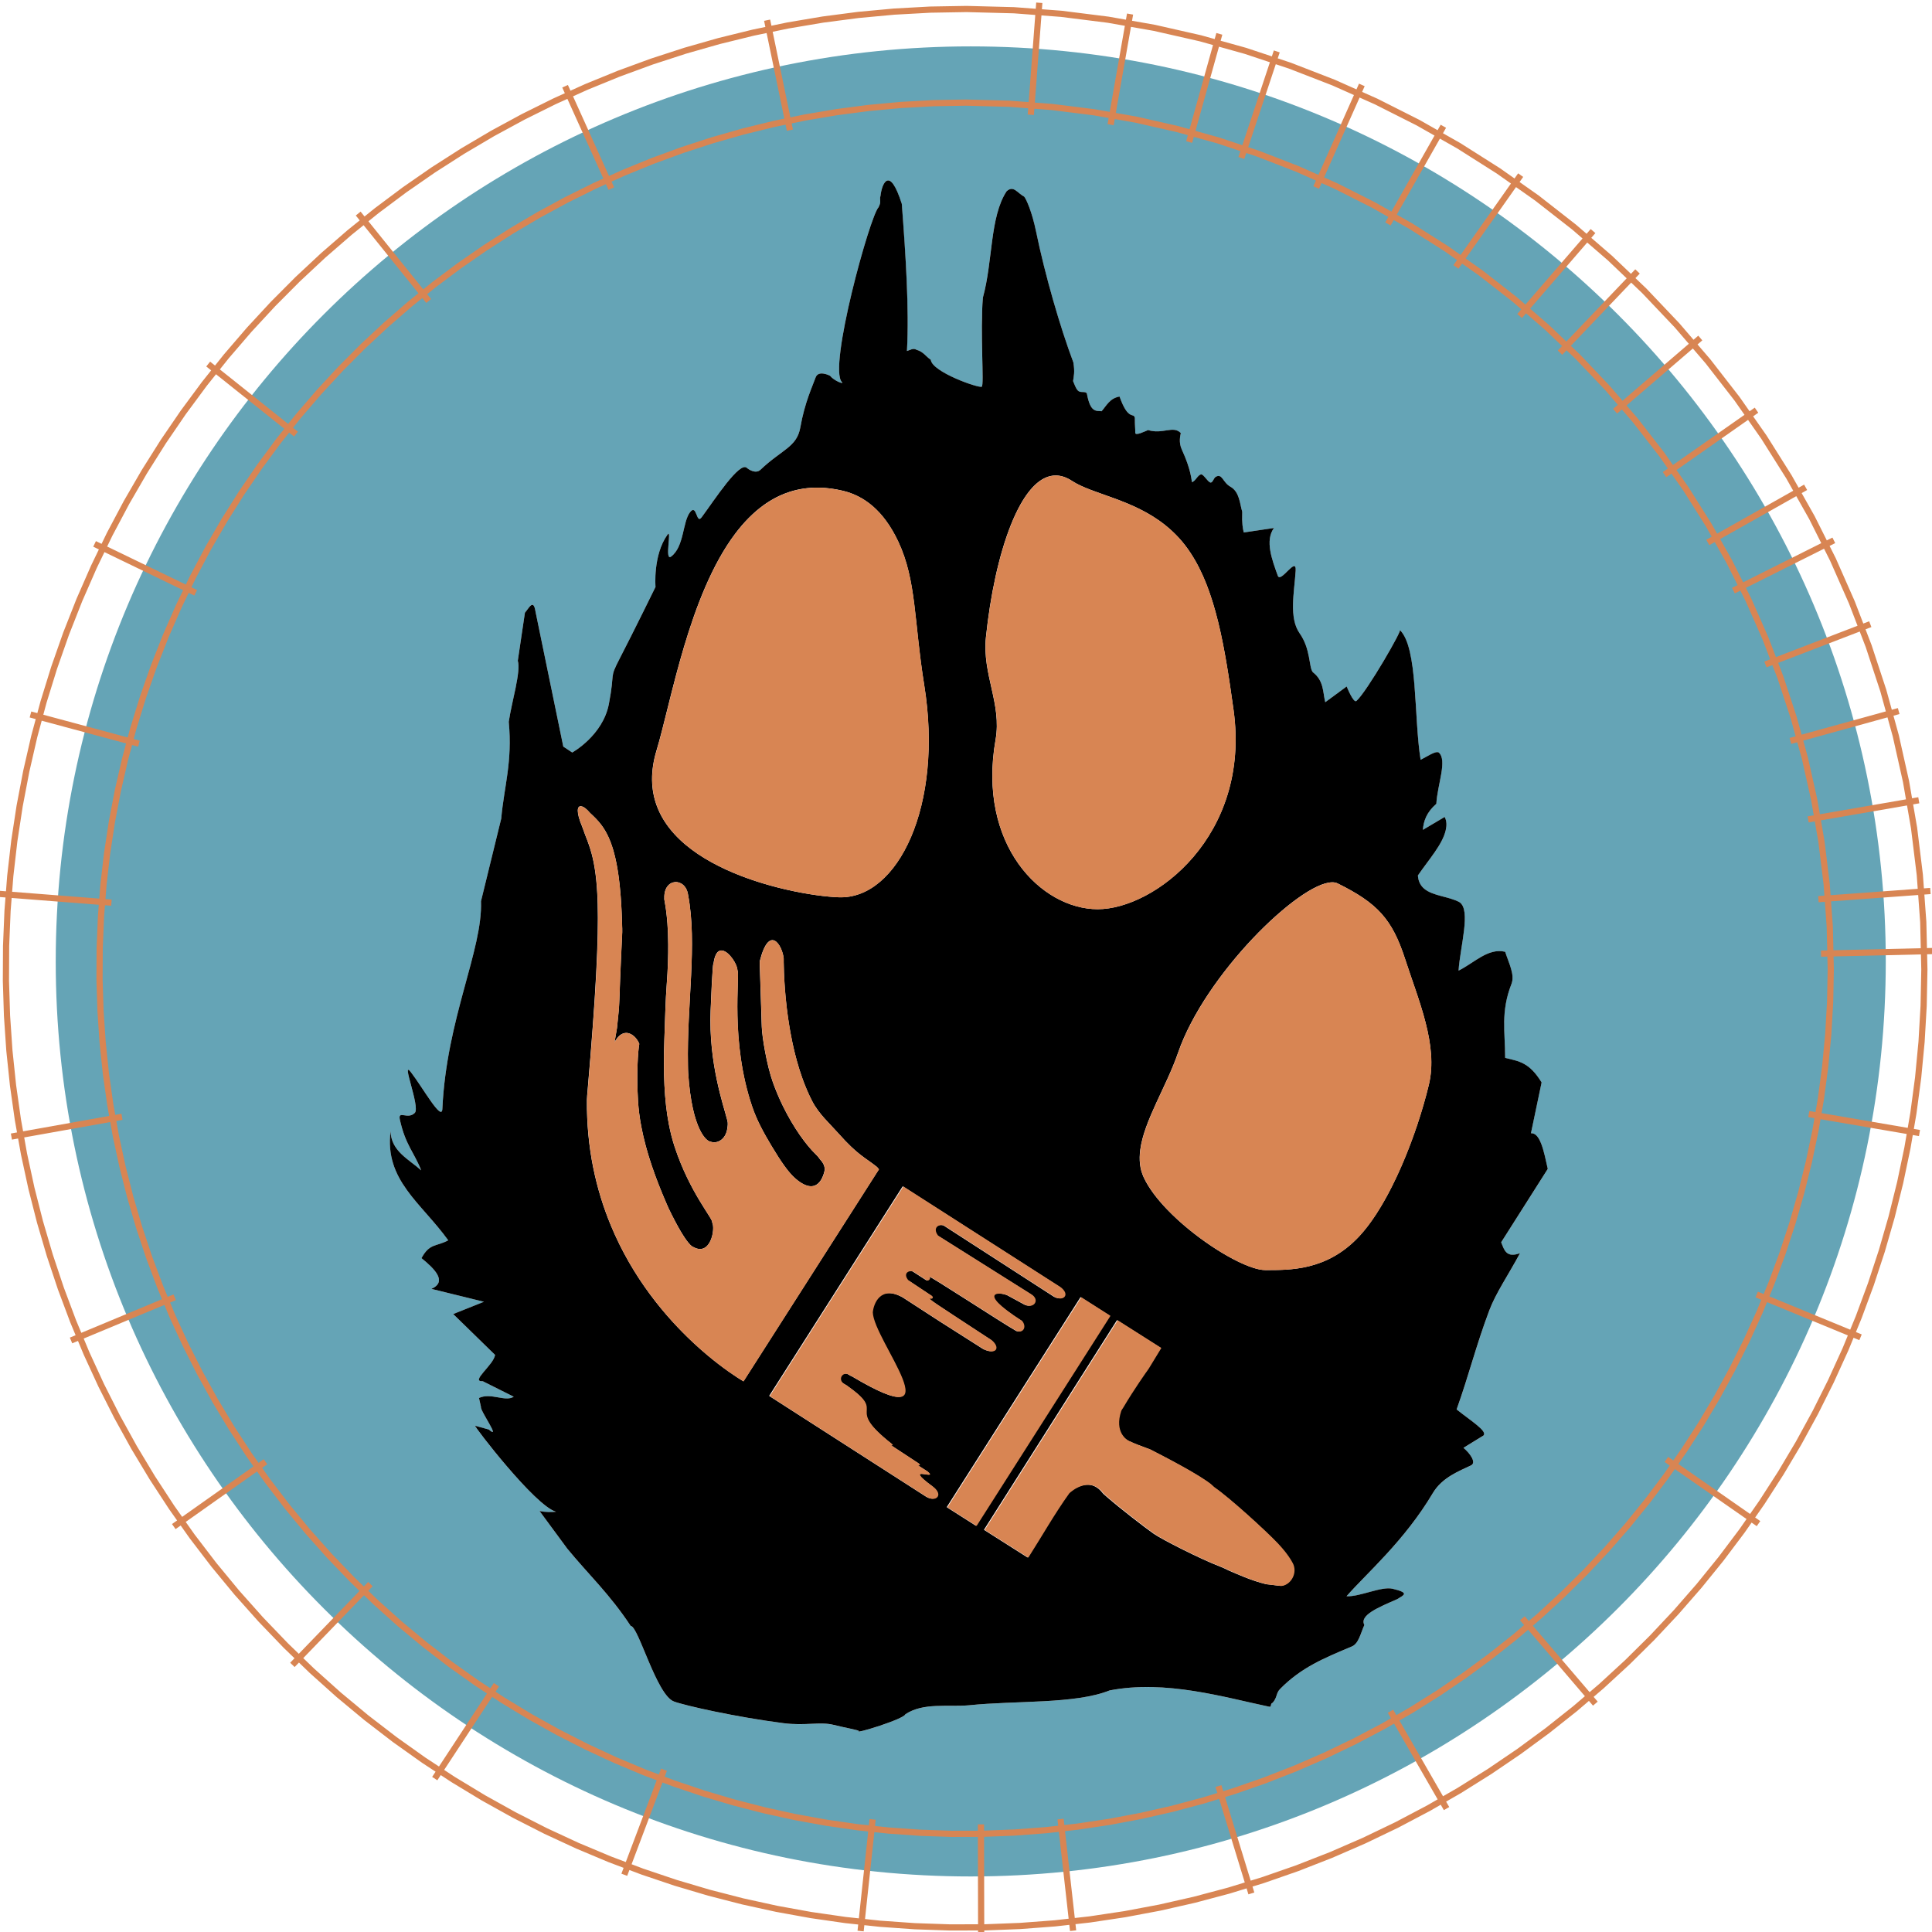 <?xml version="1.0" encoding="UTF-8" standalone="no"?>
<!-- Created with Inkscape (http://www.inkscape.org/) -->

<svg
   width="82.672mm"
   height="82.674mm"
   viewBox="0 0 82.672 82.674"
   version="1.1"
   id="svg1"
   xml:space="preserve"
   inkscape:version="1.3.2 (091e20e, 2023-11-25, custom)"
   sodipodi:docname="logo1.svg"
   xmlns:inkscape="http://www.inkscape.org/namespaces/inkscape"
   xmlns:sodipodi="http://sodipodi.sourceforge.net/DTD/sodipodi-0.dtd"
   xmlns="http://www.w3.org/2000/svg"
   xmlns:svg="http://www.w3.org/2000/svg"
   xmlns:inkstitch="http://inkstitch.org/namespace"><sodipodi:namedview
     id="namedview1"
     pagecolor="#ffffff"
     bordercolor="#000000"
     borderopacity="0.25"
     inkscape:showpageshadow="2"
     inkscape:pageopacity="0.0"
     inkscape:pagecheckerboard="0"
     inkscape:deskcolor="#d1d1d1"
     inkscape:document-units="mm"
     inkscape:zoom="1.5233586"
     inkscape:cx="268.15748"
     inkscape:cy="281.28636"
     inkscape:window-width="1920"
     inkscape:window-height="1111"
     inkscape:window-x="-9"
     inkscape:window-y="-9"
     inkscape:window-maximized="1"
     inkscape:current-layer="layer3"
     showgrid="true"><inkscape:grid
       id="grid6"
       units="mm"
       originx="-60.952"
       originy="-48.161"
       spacingx="1"
       spacingy="1"
       empcolor="#0099e5"
       empopacity="0.302"
       color="#0099e5"
       opacity="0.149"
       empspacing="5"
       dotted="false"
       gridanglex="30"
       gridanglez="30"
       visible="true" /></sodipodi:namedview><defs
     id="defs1"><inkscape:path-effect
       effect="interpolate"
       id="path-effect45"
       is_visible="true"
       lpeversion="1"
       trajectory="M 0,0 V 0"
       equidistant_spacing="true"
       steps="5" /><inkscape:path-effect
       effect="interpolate"
       id="path-effect44"
       is_visible="true"
       lpeversion="1"
       trajectory="M 0,0 V 0"
       equidistant_spacing="true"
       steps="5" /></defs><g
     inkscape:label="Layer 1"
     inkscape:groupmode="layer"
     id="layer1"
     style="display:inline"
     transform="translate(-60.952,-48.161)"><path
       d="m 102.492,50.146 c -21.625,-1.2e-4 -39.155,17.53 -39.155,39.155 -1.2e-4,21.625 17.53,39.155 39.155,39.155 21.624,-1.7e-4 39.154,-17.53 39.154,-39.155 1.2e-4,-21.624 -17.53,-39.155 -39.154,-39.155 z m -3.591,5.749 c 0.153,-0.065 0.367,0.143 0.637,0.991 0.166,2.197 0.319,4.501 0.22,6.296 0.136,-0.04 0.271,-0.142 0.407,-0.053 0.302,0.084 0.402,0.29 0.613,0.428 0.012,0.131 0.147,0.274 0.346,0.413 0.199,0.139 0.461,0.275 0.725,0.391 0.527,0.233 1.061,0.389 1.111,0.346 0.109,-0.04 -0.073,-2.338 0.048,-3.808 0.108,-0.392 0.181,-0.804 0.24,-1.218 0.059,-0.414 0.105,-0.83 0.16,-1.231 0.055,-0.402 0.119,-0.789 0.213,-1.145 0.095,-0.356 0.221,-0.68 0.4,-0.956 0.074,-0.069 0.14,-0.099 0.202,-0.102 0.185,-0.011 0.331,0.214 0.554,0.332 0.044,0.051 0.128,0.216 0.222,0.47 0.094,0.255 0.199,0.599 0.283,1.01 0.194,0.942 0.452,1.971 0.733,2.952 0.281,0.981 0.584,1.914 0.866,2.663 0.068,0.425 0.016,0.578 -0.013,0.796 0.065,0.157 0.139,0.369 0.24,0.433 0.059,0.037 0.125,0.035 0.187,0.036 0.062,0.001 0.12,0.006 0.163,0.055 0.151,0.853 0.411,0.737 0.631,0.766 0.215,-0.244 0.349,-0.552 0.768,-0.629 0.379,1.063 0.598,0.665 0.656,0.913 -0.002,0.377 0.021,0.444 0.016,0.636 -7.5e-4,0.038 0.025,0.053 0.067,0.053 0.125,4.97e-4 0.389,-0.132 0.481,-0.167 0.158,0.049 0.304,0.06 0.439,0.055 0.405,-0.016 0.713,-0.181 0.963,0.072 -0.02,0.115 -0.102,0.39 0.046,0.714 0.067,0.148 0.159,0.354 0.241,0.594 0.083,0.24 0.157,0.512 0.189,0.792 0.155,-0.034 0.246,-0.314 0.398,-0.329 0.047,-0.005 0.114,0.07 0.184,0.151 0.07,0.081 0.142,0.169 0.197,0.191 0.104,0.041 0.143,-0.18 0.237,-0.239 0.072,-0.041 0.126,-0.046 0.172,-0.029 0.138,0.051 0.205,0.309 0.458,0.45 0.397,0.223 0.405,0.746 0.507,1.073 -0.018,0.534 0.025,0.702 0.065,0.886 l 1.293,-0.192 c -0.393,0.535 -0.087,1.352 0.163,2.042 0.123,0.341 0.807,-0.868 0.765,-0.212 -0.03,0.461 -0.103,0.965 -0.112,1.436 -0.008,0.471 0.048,0.908 0.279,1.237 0.121,0.171 0.205,0.348 0.267,0.519 0.186,0.513 0.167,0.982 0.299,1.149 0.477,0.368 0.425,0.843 0.533,1.285 l 0.917,-0.674 c 0,0 0.289,0.732 0.417,0.62 0.111,-0.098 0.294,-0.342 0.501,-0.652 0.415,-0.62 0.934,-1.502 1.196,-2.002 0.131,-0.25 0.199,-0.405 0.157,-0.384 0.098,0.095 0.181,0.223 0.251,0.38 0.352,0.783 0.395,2.262 0.486,3.634 0.036,0.549 0.08,1.08 0.154,1.544 0.282,-0.139 0.64,-0.392 0.776,-0.313 0.095,0.083 0.139,0.21 0.15,0.367 0.024,0.313 -0.081,0.745 -0.164,1.182 -0.042,0.219 -0.077,0.439 -0.089,0.646 -0.427,0.371 -0.546,0.743 -0.576,1.114 l 0.933,-0.552 c 0.094,0.182 0.09,0.372 0.044,0.572 -0.141,0.609 -0.712,1.237 -1.19,1.932 0.017,0.258 0.115,0.434 0.263,0.561 0.376,0.325 1.069,0.333 1.519,0.584 0.125,0.084 0.189,0.243 0.214,0.451 0.025,0.208 0.011,0.466 -0.021,0.745 -0.064,0.559 -0.199,1.207 -0.235,1.731 0.329,-0.16 0.645,-0.407 0.97,-0.591 0.325,-0.184 0.659,-0.305 1.024,-0.215 0.166,0.509 0.423,0.988 0.27,1.376 -0.117,0.298 -0.192,0.575 -0.24,0.84 -0.142,0.796 -0.03,1.487 -0.03,2.323 0.609,0.151 1.03,0.191 1.56,1.051 l -0.456,2.174 c 0.1,-0.006 0.185,0.039 0.258,0.122 0.073,0.083 0.136,0.204 0.19,0.35 4.6e-4,0.001 5.8e-4,0.003 0.001,0.004 0.109,0.291 0.189,0.676 0.272,1.051 l -1.994,3.14 c 0.064,0.16 0.117,0.332 0.229,0.436 6.3e-4,5.8e-4 0.001,9.7e-4 0.002,0.002 0.056,0.051 0.125,0.086 0.218,0.095 0.093,0.008 0.21,-0.01 0.358,-0.066 -0.521,0.968 -1.035,1.703 -1.317,2.454 -0.284,0.757 -0.501,1.445 -0.713,2.13 -0.212,0.684 -0.418,1.364 -0.683,2.102 0.59,0.476 1.355,0.942 1.143,1.121 l -0.85,0.522 c 0.13,0.108 0.274,0.266 0.354,0.411 0.04,0.073 0.064,0.143 0.061,0.202 -0.002,0.059 -0.03,0.109 -0.094,0.14 -0.238,0.115 -0.544,0.24 -0.842,0.422 -0.149,0.091 -0.296,0.196 -0.431,0.321 -0.135,0.125 -0.258,0.27 -0.36,0.441 -1.218,2.048 -2.823,3.422 -3.692,4.413 0.143,0.007 0.307,-0.016 0.482,-0.054 0.348,-0.075 0.735,-0.207 1.061,-0.261 0.163,-0.027 0.311,-0.034 0.431,-0.005 0.184,0.044 0.308,0.083 0.383,0.119 0.076,0.036 0.104,0.069 0.101,0.102 -0.007,0.067 -0.144,0.134 -0.295,0.225 -0.392,0.172 -0.798,0.342 -1.078,0.522 -0.14,0.09 -0.249,0.182 -0.308,0.279 -0.059,0.096 -0.07,0.197 -0.013,0.302 -0.165,0.361 -0.243,0.796 -0.537,0.919 -1.175,0.493 -2.169,0.9 -3.066,1.815 -0.093,0.095 -0.121,0.182 -0.152,0.275 -0.03,0.093 -0.064,0.194 -0.167,0.317 -0.13,0.043 -0.022,0.197 -0.155,0.17 -1.909,-0.399 -4.43,-1.161 -6.825,-0.696 -1.477,0.592 -4.014,0.426 -6.024,0.636 -0.461,0.04 -0.945,0.008 -1.411,0.03 -0.466,0.022 -0.915,0.098 -1.304,0.352 -0.039,0.155 -1.249,0.562 -1.771,0.697 -0.174,0.045 -0.271,0.06 -0.223,0.025 0.045,-0.033 -0.586,-0.142 -1.091,-0.268 -0.568,-0.142 -1.201,0.05 -2.132,-0.07 -1.013,-0.131 -2.063,-0.317 -2.921,-0.494 -0.858,-0.177 -1.523,-0.344 -1.767,-0.434 -0.093,-0.035 -0.187,-0.111 -0.28,-0.219 -0.093,-0.107 -0.186,-0.245 -0.278,-0.404 -0.183,-0.316 -0.36,-0.712 -0.525,-1.099 -0.328,-0.774 -0.604,-1.512 -0.766,-1.51 -0.905,-1.373 -1.81,-2.206 -2.715,-3.309 l -1.188,-1.612 c 0.256,0.059 0.525,0.047 0.707,0.033 -0.227,-0.064 -0.56,-0.325 -0.931,-0.681 -0.371,-0.355 -0.78,-0.805 -1.159,-1.248 -0.758,-0.885 -1.397,-1.741 -1.376,-1.752 l 0.59,0.162 c 0.554,0.479 -0.383,-0.816 -0.335,-0.968 l -0.085,-0.382 c 0.129,-0.06 0.264,-0.078 0.399,-0.076 0.27,0.004 0.542,0.091 0.775,0.096 0.116,0.003 0.223,-0.015 0.314,-0.073 l -1.323,-0.662 c -0.565,0.031 0.476,-0.7 0.522,-1.129 l -1.79,-1.747 1.315,-0.525 -2.248,-0.552 c 0.698,-0.309 0.133,-0.864 -0.424,-1.315 0.352,-0.648 0.625,-0.483 1.145,-0.763 -0.29,-0.403 -0.606,-0.765 -0.913,-1.115 -0.306,-0.349 -0.603,-0.686 -0.856,-1.037 -0.505,-0.703 -0.831,-1.468 -0.699,-2.519 0.005,0.214 0.056,0.395 0.138,0.555 0.082,0.16 0.194,0.297 0.322,0.423 0.257,0.252 0.579,0.457 0.85,0.699 -0.156,-0.392 -0.323,-0.663 -0.482,-0.969 -0.159,-0.307 -0.309,-0.65 -0.429,-1.189 -0.025,-0.112 -0.017,-0.167 0.015,-0.192 0.095,-0.074 0.396,0.125 0.623,-0.112 0.238,-0.249 -0.613,-2.316 -0.169,-1.741 0.514,0.666 1.322,2.126 1.347,1.577 0.044,-0.965 0.174,-1.873 0.344,-2.725 0.169,-0.852 0.378,-1.648 0.579,-2.387 0.401,-1.48 0.771,-2.737 0.731,-3.778 l 0.866,-3.536 c 0.06,-0.683 0.182,-1.288 0.268,-1.938 0.043,-0.325 0.077,-0.661 0.09,-1.024 0.013,-0.362 0.005,-0.751 -0.036,-1.181 0.097,-0.653 0.344,-1.533 0.403,-2.13 0.02,-0.199 0.018,-0.366 -0.017,-0.483 l 0.305,-2.056 c 0.165,-0.181 0.367,-0.634 0.454,-0.04 l 1.188,5.77 0.382,0.254 c 0,0 1.31,-0.722 1.569,-2.079 0.137,-0.718 0.135,-0.977 0.159,-1.171 0.023,-0.194 0.072,-0.323 0.308,-0.78 0.587,-1.133 1.528,-3.055 1.528,-3.055 0,0 -0.116,-1.364 0.516,-2.241 0.196,-0.272 -0.147,1.164 0.152,0.941 0.422,-0.316 0.485,-0.993 0.627,-1.487 0.047,-0.165 0.103,-0.309 0.184,-0.413 0.295,-0.376 0.259,0.538 0.493,0.222 0.502,-0.68 1.372,-2.012 1.789,-2.14 0.06,-0.018 0.11,-0.012 0.149,0.024 0.06,0.056 0.375,0.275 0.581,0.08 0.461,-0.438 0.85,-0.679 1.143,-0.917 0.146,-0.119 0.269,-0.237 0.364,-0.379 0.095,-0.142 0.163,-0.307 0.201,-0.521 0.188,-1.069 0.518,-1.75 0.652,-2.13 0.03,-0.085 0.083,-0.132 0.147,-0.155 0.19,-0.069 0.47,0.08 0.47,0.08 0.138,0.171 0.419,0.301 0.503,0.307 0.028,0.002 0.034,-0.009 0.006,-0.037 -0.299,-0.296 6.57e-4,-2.073 0.421,-3.823 0.21,-0.875 0.451,-1.744 0.662,-2.417 0.211,-0.673 0.393,-1.151 0.487,-1.244 0.067,-0.13 0.073,-0.204 0.069,-0.27 -0.003,-0.066 -0.016,-0.123 0.013,-0.22 0.026,-0.241 0.118,-0.578 0.271,-0.642 z"
       style="fill:#65a4b6;stroke-width:1.691"
       id="path25"
       inkscape:label="niebieski"
       inkstitch:fill_method="circular_fill"
       inkstitch:ties="3"
       inkstitch:enable_random_stitch_length="True"
       inkstitch:random_stitch_length_jitter_percent="20"
       inkstitch:fill_underlay_row_spacing_mm="4" /><path
       d="m 98.901,55.895 c -0.153,0.065 -0.245,0.401 -0.271,0.642 -0.057,0.193 0.051,0.229 -0.082,0.489 -0.373,0.375 -2.167,6.893 -1.57,7.484 0.113,0.112 -0.324,-0.042 -0.509,-0.27 0,0 -0.497,-0.264 -0.617,0.075 -0.134,0.379 -0.464,1.06 -0.652,2.13 -0.15,0.854 -0.785,0.941 -1.707,1.817 -0.206,0.196 -0.521,-0.023 -0.581,-0.08 -0.31,-0.29 -1.364,1.338 -1.938,2.116 -0.234,0.317 -0.198,-0.598 -0.493,-0.222 -0.325,0.415 -0.248,1.479 -0.811,1.9 -0.299,0.224 0.044,-1.213 -0.152,-0.941 -0.632,0.877 -0.516,2.241 -0.516,2.241 0,0 -0.941,1.922 -1.528,3.055 -0.473,0.914 -0.192,0.516 -0.467,1.951 -0.259,1.357 -1.569,2.079 -1.569,2.079 L 85.056,80.108 83.868,74.338 c -0.088,-0.593 -0.289,-0.141 -0.454,0.04 l -0.305,2.056 c 0.14,0.468 -0.258,1.742 -0.387,2.613 0.165,1.721 -0.202,2.778 -0.322,4.143 l -0.866,3.536 c 0.08,2.081 -1.478,5.029 -1.653,8.89 -0.025,0.55 -0.833,-0.911 -1.347,-1.577 -0.444,-0.575 0.408,1.492 0.169,1.741 -0.302,0.316 -0.738,-0.144 -0.638,0.303 0.24,1.077 0.6,1.373 0.911,2.158 -0.542,-0.484 -1.288,-0.822 -1.311,-1.677 -0.264,2.103 1.306,3.058 2.468,4.671 -0.521,0.28 -0.794,0.116 -1.145,0.763 0.557,0.452 1.123,1.006 0.424,1.315 l 2.248,0.552 -1.315,0.525 1.79,1.747 c -0.047,0.428 -1.088,1.16 -0.522,1.129 l 1.323,0.662 c -0.366,0.233 -0.972,-0.186 -1.488,0.053 l 0.085,0.382 c -0.048,0.153 0.888,1.447 0.335,0.968 L 81.28,109.169 c -0.043,0.022 2.557,3.423 3.465,3.681 -0.182,0.014 -0.452,0.026 -0.707,-0.033 l 1.188,1.612 c 0.905,1.103 1.81,1.936 2.715,3.309 0.323,-0.005 1.103,2.954 1.848,3.231 0.487,0.181 2.662,0.667 4.688,0.928 0.931,0.12 1.563,-0.071 2.132,0.07 0.505,0.126 1.136,0.235 1.091,0.268 -0.193,0.14 1.942,-0.514 1.994,-0.721 0.778,-0.508 1.794,-0.303 2.715,-0.382 2.011,-0.21 4.548,-0.044 6.024,-0.636 2.396,-0.465 4.917,0.297 6.825,0.696 0.133,0.028 0.025,-0.127 0.155,-0.17 0.208,-0.246 0.132,-0.402 0.319,-0.592 0.897,-0.915 1.891,-1.323 3.066,-1.815 0.295,-0.124 0.372,-0.558 0.537,-0.919 -0.225,-0.421 0.616,-0.759 1.4,-1.103 0.302,-0.183 0.548,-0.269 -0.189,-0.447 -0.482,-0.116 -1.404,0.349 -1.975,0.32 0.87,-0.992 2.474,-2.365 3.692,-4.413 0.406,-0.684 1.158,-0.955 1.633,-1.185 0.256,-0.124 -0.062,-0.536 -0.321,-0.753 l 0.85,-0.522 c 0.212,-0.179 -0.553,-0.645 -1.143,-1.121 0.528,-1.476 0.827,-2.719 1.396,-4.232 0.282,-0.751 0.796,-1.486 1.317,-2.454 -0.592,0.221 -0.679,-0.146 -0.806,-0.467 l 1.994,-3.14 C 127.016,97.429 126.863,96.629 126.463,96.653 l 0.456,-2.174 c -0.53,-0.86 -0.951,-0.9 -1.56,-1.051 0,-1.115 -0.198,-1.971 0.27,-3.163 0.152,-0.388 -0.104,-0.867 -0.27,-1.376 -0.729,-0.179 -1.336,0.485 -1.994,0.806 0.072,-1.049 0.541,-2.592 0.042,-2.927 -0.45,-0.251 -1.143,-0.26 -1.519,-0.584 -0.147,-0.127 -0.246,-0.303 -0.263,-0.561 0.477,-0.695 1.049,-1.322 1.19,-1.932 0.046,-0.2 0.05,-0.39 -0.044,-0.572 l -0.933,0.552 c 0.03,-0.371 0.149,-0.742 0.576,-1.114 0.046,-0.83 0.482,-1.863 0.103,-2.196 -0.136,-0.08 -0.494,0.173 -0.776,0.313 -0.297,-1.853 -0.107,-4.802 -0.891,-5.558 0.166,-0.083 -1.409,2.647 -1.855,3.039 -0.127,0.112 -0.417,-0.62 -0.417,-0.62 l -0.917,0.674 c -0.108,-0.442 -0.056,-0.917 -0.533,-1.285 -0.176,-0.223 -0.083,-0.982 -0.566,-1.668 -0.462,-0.657 -0.227,-1.751 -0.167,-2.672 0.042,-0.655 -0.642,0.553 -0.765,0.212 -0.25,-0.69 -0.556,-1.507 -0.163,-2.042 l -1.293,0.192 c -0.04,-0.184 -0.083,-0.353 -0.065,-0.886 -0.103,-0.328 -0.11,-0.851 -0.507,-1.073 -0.337,-0.189 -0.344,-0.584 -0.63,-0.421 -0.094,0.06 -0.133,0.281 -0.237,0.239 -0.111,-0.044 -0.288,-0.352 -0.381,-0.343 -0.152,0.014 -0.243,0.295 -0.398,0.329 -0.065,-0.559 -0.296,-1.091 -0.43,-1.386 -0.148,-0.323 -0.066,-0.598 -0.046,-0.714 -0.333,-0.338 -0.769,0.068 -1.402,-0.127 -0.122,0.048 -0.551,0.266 -0.548,0.114 0.005,-0.192 -0.018,-0.259 -0.016,-0.636 -0.058,-0.248 -0.278,0.15 -0.656,-0.913 -0.419,0.076 -0.554,0.385 -0.768,0.629 -0.221,-0.029 -0.48,0.087 -0.631,-0.766 -0.086,-0.099 -0.232,-0.018 -0.349,-0.091 -0.101,-0.063 -0.175,-0.275 -0.24,-0.433 0.029,-0.218 0.081,-0.371 0.013,-0.796 -0.564,-1.499 -1.212,-3.731 -1.599,-5.615 -0.169,-0.821 -0.417,-1.379 -0.505,-1.48 -0.297,-0.157 -0.459,-0.505 -0.756,-0.229 -0.719,1.104 -0.58,2.98 -1.013,4.55 -0.12,1.47 0.061,3.767 -0.048,3.808 -0.099,0.085 -2.135,-0.626 -2.181,-1.15 -0.211,-0.138 -0.312,-0.344 -0.613,-0.428 -0.136,-0.089 -0.271,0.014 -0.407,0.053 0.099,-1.795 -0.053,-4.099 -0.22,-6.296 -0.27,-0.848 -0.484,-1.056 -0.637,-0.991 z m 7.241,12.612 c 0.218,0.004 0.444,0.077 0.678,0.23 0.886,0.581 2.587,0.774 3.99,1.893 0.2,0.16 0.395,0.339 0.58,0.54 0.184,0.2 0.352,0.417 0.505,0.651 1.077,1.632 1.469,4.04 1.84,6.717 0.75,5.408 -3.399,8.528 -5.812,8.528 -2.413,0 -5.163,-2.75 -4.37,-7.255 0.068,-0.384 0.065,-0.75 0.026,-1.109 -0.039,-0.359 -0.114,-0.709 -0.193,-1.062 -0.158,-0.705 -0.328,-1.417 -0.246,-2.211 0.183,-1.774 0.552,-3.512 1.066,-4.802 0.129,-0.323 0.266,-0.617 0.412,-0.877 0.438,-0.781 0.952,-1.253 1.523,-1.243 z m -10.143,0.52 c 0.324,0.006 0.664,0.05 1.021,0.135 0.879,0.21 1.73,0.817 2.367,2.17 0.784,1.665 0.671,3.414 1.112,6.145 0.831,5.153 -1.124,9.164 -3.649,9.079 -0.252,-0.009 -0.585,-0.038 -0.973,-0.092 -0.388,-0.054 -0.83,-0.134 -1.3,-0.242 -1.644,-0.38 -3.623,-1.114 -4.771,-2.375 -0.164,-0.18 -0.311,-0.371 -0.438,-0.573 -0.127,-0.202 -0.233,-0.416 -0.315,-0.641 -0.248,-0.675 -0.281,-1.456 -0.009,-2.356 0.623,-2.061 1.382,-6.649 3.373,-9.286 0.181,-0.24 0.372,-0.463 0.575,-0.667 0.202,-0.204 0.415,-0.389 0.64,-0.55 0.675,-0.485 1.457,-0.764 2.367,-0.747 z M 85.816,82.662 c 0.101,0.009 0.243,0.114 0.382,0.284 0.163,0.15 0.325,0.304 0.477,0.504 0.457,0.602 0.829,1.632 0.896,4.295 0.002,0.099 0.011,0.199 0.006,0.302 -0.179,3.676 -0.073,2.665 -0.225,4.103 l -0.104,0.607 c 0.048,-0.089 0.098,-0.16 0.149,-0.217 0.255,-0.283 0.54,-0.193 0.732,0.009 0.077,0.081 0.139,0.179 0.178,0.279 -0.029,0.157 -0.06,0.477 -0.075,0.903 -0.015,0.426 -0.014,0.959 0.021,1.544 0.022,0.362 0.07,0.729 0.141,1.097 0.21,1.105 0.615,2.226 1.084,3.304 0.027,0.063 0.053,0.127 0.083,0.189 0.795,1.648 1.052,1.652 1.052,1.652 0.744,0.426 0.961,-0.784 0.813,-1.046 0.03,-0.069 -0.211,-0.387 -0.54,-0.935 -0.164,-0.274 -0.351,-0.606 -0.537,-0.993 -0.186,-0.387 -0.371,-0.829 -0.533,-1.323 -0.099,-0.303 -0.18,-0.622 -0.245,-0.96 -0.194,-1.014 -0.241,-2.193 -0.192,-3.593 0.033,-0.936 0.05,-1.697 0.102,-2.379 0.051,-0.672 0.067,-1.237 0.064,-1.707 -0.009,-1.41 -0.196,-1.962 -0.166,-1.974 -0.039,-0.898 0.909,-0.921 1.016,-0.153 0.1,0.53 0.147,1.087 0.161,1.664 0.014,0.577 -0.004,1.176 -0.033,1.79 -0.029,0.614 -0.069,1.243 -0.099,1.883 -0.029,0.64 -0.048,1.29 -0.035,1.946 0.002,0.114 0.002,0.227 0.01,0.341 0.083,1.253 0.289,1.986 0.489,2.405 5.9e-5,1.24e-4 -6e-5,3.92e-4 0,5.16e-4 0.1,0.209 0.199,0.341 0.281,0.42 0.082,0.079 0.146,0.105 0.177,0.105 0.131,0.056 0.295,0.041 0.436,-0.051 0.07,-0.046 0.135,-0.111 0.186,-0.197 0.051,-0.086 0.09,-0.193 0.107,-0.321 0.013,-0.095 0.032,-0.205 0.003,-0.322 -0.083,-0.331 -0.286,-0.946 -0.456,-1.76 -0.085,-0.407 -0.162,-0.863 -0.212,-1.358 -0.05,-0.495 -0.074,-1.03 -0.051,-1.592 0.037,-0.937 0.065,-1.443 0.085,-1.714 0.027,-0.379 0.039,-0.298 0.039,-0.298 0.02,-0.154 0.051,-0.271 0.09,-0.358 0.039,-0.087 0.085,-0.143 0.136,-0.174 0.051,-0.031 0.107,-0.038 0.165,-0.026 0.29,0.06 0.625,0.587 0.632,0.833 0.121,0.222 -0.331,3.031 0.637,5.86 0.1,0.291 0.222,0.569 0.362,0.844 0.14,0.275 0.297,0.548 0.465,0.829 0.202,0.337 0.383,0.62 0.55,0.851 0.167,0.231 0.32,0.409 0.468,0.536 0.134,0.116 0.254,0.197 0.362,0.249 0.108,0.053 0.203,0.077 0.287,0.08 0.084,0.003 0.157,-0.014 0.22,-0.047 0.316,-0.16 0.389,-0.675 0.389,-0.675 -0.017,-0.188 -0.088,-0.294 -0.171,-0.387 -0.074,-0.082 -0.097,-0.145 -0.219,-0.259 -0.408,-0.392 -0.954,-1.14 -1.413,-2.082 -0.153,-0.314 -0.296,-0.65 -0.421,-1.001 -0.132,-0.37 -0.247,-0.856 -0.331,-1.303 -0.084,-0.447 -0.136,-0.855 -0.143,-1.069 l -0.09,-2.79 c 0.102,-0.406 0.213,-0.653 0.323,-0.787 0.055,-0.067 0.111,-0.105 0.164,-0.121 0.054,-0.016 0.106,-0.008 0.156,0.016 0.099,0.049 0.188,0.166 0.255,0.307 0.067,0.141 0.113,0.306 0.129,0.449 0,0 -0.003,0.228 0.012,0.609 0.015,0.381 0.048,0.913 0.121,1.523 0.109,0.915 0.308,2.002 0.669,3.007 0.12,0.335 0.258,0.661 0.417,0.968 0.287,0.554 0.739,0.948 1.121,1.378 0.84,0.945 1.125,1.019 1.655,1.442 l 0.082,0.097 -5.796,9.073 c 0,0 -0.423,-0.239 -1.057,-0.726 -0.317,-0.243 -0.686,-0.548 -1.082,-0.917 -1.187,-1.105 -2.608,-2.777 -3.545,-5.047 -0.156,-0.378 -0.299,-0.773 -0.425,-1.185 -0.126,-0.412 -0.235,-0.84 -0.325,-1.286 -0.089,-0.445 -0.158,-0.908 -0.203,-1.387 -0.046,-0.479 -0.068,-0.975 -0.063,-1.489 0.001,-0.131 0.017,-0.262 0.028,-0.395 0.359,-4.144 0.475,-6.487 0.433,-7.998 -0.014,-0.504 -0.045,-0.915 -0.091,-1.27 -0.087,-0.664 -0.201,-1.073 -0.442,-1.675 -0.052,-0.13 -0.086,-0.253 -0.131,-0.359 -0.269,-0.642 -0.216,-0.89 -0.048,-0.874 z m 32.13,3.253 c 0.094,-0.002 0.176,0.014 0.244,0.048 1.708,0.846 2.332,1.527 2.888,3.239 0.144,0.444 0.305,0.896 0.458,1.351 0.154,0.455 0.301,0.913 0.417,1.368 0.233,0.911 0.343,1.81 0.14,2.654 -0.127,0.528 -0.293,1.107 -0.491,1.702 -0.595,1.784 -1.483,3.706 -2.492,4.789 -1.381,1.481 -2.985,1.442 -4.017,1.442 -0.141,0 -0.315,-0.034 -0.514,-0.097 -0.992,-0.315 -2.589,-1.356 -3.686,-2.498 -0.219,-0.228 -0.418,-0.461 -0.589,-0.692 -0.17,-0.232 -0.312,-0.462 -0.415,-0.687 -0.083,-0.181 -0.133,-0.37 -0.156,-0.566 -0.022,-0.196 -0.016,-0.399 0.011,-0.607 0.166,-1.252 1.123,-2.713 1.614,-4.143 0.289,-0.839 0.757,-1.714 1.319,-2.553 0.281,-0.42 0.585,-0.831 0.902,-1.225 0.317,-0.394 0.647,-0.771 0.978,-1.121 0.332,-0.351 0.666,-0.675 0.991,-0.965 0.325,-0.29 0.641,-0.545 0.937,-0.757 0.593,-0.424 1.108,-0.674 1.459,-0.681 z m -18.367,13.01 6.72,4.304 c 0.218,0.163 0.25,0.32 0.18,0.41 -0.035,0.045 -0.095,0.074 -0.171,0.078 -0.075,0.004 -0.165,-0.016 -0.259,-0.068 L 101.334,100.604 c -0.108,-0.048 -0.241,-0.031 -0.315,0.042 -0.037,0.037 -0.059,0.087 -0.055,0.151 0.004,0.064 0.033,0.14 0.099,0.229 l 3.997,2.516 c 0.18,0.113 0.21,0.265 0.148,0.369 -0.031,0.052 -0.085,0.092 -0.155,0.11 -0.07,0.018 -0.155,0.013 -0.25,-0.026 l -0.679,-0.369 c -0.074,-0.05 -0.21,-0.094 -0.338,-0.111 -1.9e-4,-3e-5 -3.4e-4,2e-5 -5.2e-4,0 -0.064,-0.008 -0.127,-0.01 -0.179,-0.002 -0.052,0.008 -0.095,0.025 -0.118,0.054 -0.023,0.029 -0.028,0.072 -0.005,0.128 0.069,0.17 0.386,0.473 1.18,0.984 0.148,0.189 0.1,0.389 -0.049,0.44 -0.05,0.017 -0.111,0.017 -0.179,-0.005 -0.644,-0.366 -3.798,-2.436 -3.743,-2.331 0.084,0.055 -0.035,0.212 -0.121,0.151 l -0.571,-0.369 c -0.102,-0.037 -0.214,-0.017 -0.271,0.048 -0.029,0.033 -0.044,0.076 -0.037,0.129 0.007,0.053 0.035,0.117 0.093,0.188 l 1.02,0.677 c 0.018,0.015 0.029,0.032 0.032,0.049 3e-5,1.2e-4 -2e-5,3.9e-4 0,5.1e-4 0.003,0.017 -0.002,0.033 -0.011,0.045 -0.009,0.013 -0.024,0.021 -0.042,0.023 -0.018,0.002 -0.041,-0.004 -0.065,-0.02 -0.003,0.076 0.033,0.087 2.627,1.787 0.1,0.079 0.164,0.16 0.194,0.232 0.06,0.144 -0.011,0.255 -0.184,0.256 -0.087,4.9e-4 -0.198,-0.026 -0.332,-0.09 l -1.87,-1.189 -1.574,-1.021 c -0.995,-0.558 -1.277,0.279 -1.309,0.627 0.019,0.824 1.728,3.074 1.345,3.541 -0.035,0.043 -0.087,0.07 -0.159,0.081 -0.289,0.043 -0.9,-0.19 -2.015,-0.85 -0.209,-0.124 0.067,0.058 -0.179,-0.098 -0.066,-0.041 -0.13,-0.051 -0.184,-0.039 -0.055,0.012 -0.101,0.045 -0.131,0.089 -0.03,0.044 -0.044,0.1 -0.035,0.157 0.009,0.057 0.042,0.114 0.104,0.162 0.297,0.183 0.045,0.016 0.235,0.152 0.621,0.443 0.742,0.665 0.761,0.856 0.006,0.064 7.86e-4,0.124 -0.001,0.188 -0.007,0.256 0.039,0.57 1.084,1.394 0.071,0.064 0.015,0.071 -0.044,0.051 l 1.182,0.776 c 0.049,0.032 0.063,0.06 0.055,0.077 -0.009,0.017 -0.041,0.022 -0.085,0.007 l 0.419,0.267 c 0.065,0.054 0.096,0.089 0.102,0.111 0.007,0.022 -0.01,0.03 -0.041,0.032 -0.092,0.003 -0.307,-0.059 -0.37,-0.027 -0.021,0.011 -0.025,0.032 -0.002,0.07 0.047,0.075 0.202,0.216 0.548,0.471 0.461,0.359 0.103,0.674 -0.289,0.426 l -6.707,-4.307 z m 7.611,4.741 1.25,0.796 -5.728,8.988 -1.249,-0.796 z m 1.558,0.986 1.868,1.185 -0.54,0.885 c -0.099,0.139 -0.616,0.864 -1.092,1.67 -0.029,0.048 -0.068,0.092 -0.085,0.145 -0.147,0.445 -0.093,0.758 0.022,0.967 0.058,0.105 0.132,0.184 0.204,0.24 0.072,0.056 0.142,0.09 0.194,0.105 0,0 0.023,0.033 0.72,0.289 0.036,0.013 0.075,0.022 0.112,0.041 0.755,0.387 2.046,1.06 2.588,1.483 0.071,0.056 0.121,0.117 0.172,0.152 0.303,0.207 0.845,0.664 1.377,1.139 0.532,0.475 1.053,0.968 1.316,1.245 0.131,0.139 0.238,0.265 0.326,0.377 0.261,0.335 0.342,0.538 0.342,0.538 0.08,0.216 0.04,0.436 -0.066,0.606 -0.053,0.085 -0.122,0.157 -0.201,0.21 -0.079,0.053 -0.167,0.086 -0.258,0.092 0,0 -0.02,0.002 -0.523,-0.061 -0.034,-0.004 -0.07,-0.005 -0.107,-0.013 -0.3,-0.071 -0.615,-0.182 -0.896,-0.292 -0.281,-0.111 -0.528,-0.221 -0.694,-0.292 -0.054,-0.024 -0.186,-0.097 -0.38,-0.172 -0.413,-0.158 -1.032,-0.446 -1.592,-0.726 -0.559,-0.279 -1.058,-0.549 -1.231,-0.67 -0.403,-0.283 -1.428,-1.074 -2.008,-1.578 -0.035,-0.03 -0.066,-0.062 -0.1,-0.088 -0.038,-0.029 -0.068,-0.061 -0.095,-0.096 -0.291,-0.368 -0.631,-0.383 -0.909,-0.296 -0.139,0.043 -0.263,0.112 -0.356,0.176 -0.093,0.063 -0.157,0.121 -0.177,0.142 -0.311,0.432 -0.604,0.891 -0.892,1.357 -0.288,0.465 -0.571,0.938 -0.864,1.396 l -1.867,-1.185 z"
       style="display:inline;opacity:1;stroke-width:0.587"
       id="path24"
       inkscape:label="czar"
       inkstitch:fill_method="circular_fill"
       inkstitch:enable_random_stitch_length="True"
       inkstitch:random_stitch_length_jitter_percent="20"
       inkstitch:fill_underlay_row_spacing_mm="4" /></g><g
     inkscape:groupmode="layer"
     id="layer2"
     inkscape:label="brush"
     style="display:inline;stroke-width:1;stroke-dasharray:none"
     transform="matrix(1.107,-0.184,0.184,1.107,-98.956,-48.403)" /><g
     inkscape:groupmode="layer"
     id="layer3"
     inkscape:label="cień"
     transform="rotate(-8.387,-285.174,544.439)"><g
       id="g25"
       inkscape:label="pomara"><path
         d="m 95.999,69.027 c -4.855,-0.092 -6.049,8.252 -6.955,11.25 -1.45,4.8 5.792,6.211 7.806,6.279 2.525,0.085 4.48,-3.926 3.649,-9.079 -0.44,-2.731 -0.327,-4.48 -1.112,-6.145 -0.637,-1.353 -1.489,-1.961 -2.367,-2.17 -0.357,-0.085 -0.697,-0.129 -1.021,-0.135 z"
         style="display:inline;fill:#d88553;stroke-width:0.345"
         id="path23"
         transform="rotate(8.387,73.71,152.894)"
         inkstitch:max_stitch_length_mm="2.0"
         inkstitch:row_spacing_mm="0.3"
         inkstitch:pull_compensation_mm="0,2"
         inkstitch:enable_random_stitch_length="True"
         inkstitch:random_stitch_length_jitter_percent="20"
         inkstitch:fill_underlay_row_spacing_mm="4" /><path
         d="m 106.142,68.507 c -1.525,-0.027 -2.636,3.373 -3.002,6.922 -0.164,1.588 0.684,2.847 0.413,4.382 -0.794,4.504 1.956,7.255 4.37,7.255 2.413,-1.7e-5 6.562,-3.12 5.812,-8.528 -0.424,-3.059 -0.876,-5.767 -2.346,-7.368 -1.48,-1.612 -3.557,-1.769 -4.57,-2.433 -0.234,-0.153 -0.46,-0.227 -0.678,-0.23 z"
         style="display:inline;fill:#d88553;stroke-width:0.345"
         id="path22"
         transform="rotate(8.387,73.71,152.894)"
         inkstitch:max_stitch_length_mm="2.0"
         inkstitch:row_spacing_mm="0.3"
         inkstitch:pull_compensation_mm="0,2"
         inkstitch:enable_random_stitch_length="True"
         inkstitch:random_stitch_length_jitter_percent="20"
         inkstitch:fill_underlay_row_spacing_mm="4" /><path
         d="m 117.946,85.915 c -1.404,0.028 -5.432,3.945 -6.586,7.302 -0.656,1.907 -2.138,3.869 -1.47,5.316 0.829,1.799 4.074,3.975 5.203,3.975 1.032,0 2.636,0.039 4.017,-1.442 1.346,-1.443 2.476,-4.379 2.983,-6.491 0.405,-1.688 -0.44,-3.599 -1.015,-5.373 -0.555,-1.713 -1.179,-2.393 -2.888,-3.239 -0.069,-0.034 -0.151,-0.049 -0.244,-0.048 z"
         style="display:inline;fill:#d88553;stroke-width:0.345"
         id="path21"
         transform="rotate(8.387,73.71,152.894)"
         inkstitch:max_stitch_length_mm="2.0"
         inkstitch:row_spacing_mm="0.3"
         inkstitch:pull_compensation_mm="0,2"
         inkstitch:enable_random_stitch_length="True"
         inkstitch:random_stitch_length_jitter_percent="20"
         inkstitch:fill_underlay_row_spacing_mm="4" /><path
         d="m 112.43,112.605 -6.351,7.063 0.981,0.883 6.352,-7.063 z"
         style="display:inline;opacity:1;fill:#d88553;stroke-width:0.346;stroke-dasharray:none"
         id="path20"
         transform="matrix(1.122,-0.021,0.021,1.122,-14.473,-14.899)"
         inkstitch:max_stitch_length_mm="2.0"
         inkstitch:row_spacing_mm="0.3"
         inkstitch:pull_compensation_mm="0,2"
         inkstitch:enable_random_stitch_length="True"
         inkstitch:random_stitch_length_jitter_percent="20"
         inkstitch:fill_underlay_row_spacing_mm="4" /><path
         d="m 106.433,107.323 -6.34,7.05 5.265,4.768 c 0.309,0.276 0.669,0.05 0.317,-0.332 -1.066,-1.098 0.279,-0.154 -0.113,-0.612 l -0.329,-0.296 c 0.073,0.039 0.116,0.002 0.039,-0.069 l -0.926,-0.855 c 0.05,0.026 0.1,0.029 0.047,-0.038 -1.595,-1.754 0.02,-1.133 -1.263,-2.414 -0.148,-0.147 0.05,0.036 -0.184,-0.168 -0.193,-0.206 0.064,-0.471 0.27,-0.287 0.194,0.172 -0.022,-0.028 0.143,0.112 3.534,2.976 0.985,-1.258 1.136,-2.316 0.079,-0.301 0.449,-0.996 1.243,-0.359 l 1.234,1.128 1.47,1.319 c 0.432,0.303 0.648,0.035 0.342,-0.302 -2.032,-1.875 -2.062,-1.89 -2.048,-1.956 0.076,0.07 0.147,-0.01 0.091,-0.073 l -0.797,-0.744 c -0.162,-0.285 0.074,-0.385 0.243,-0.29 l 0.448,0.408 c 0.067,0.066 0.194,-0.054 0.128,-0.115 -0.033,-0.101 2.437,2.181 2.949,2.597 0.229,0.117 0.4,-0.099 0.264,-0.349 -1.663,-1.507 -0.551,-1.224 -0.32,-1.005 l 0.543,0.424 c 0.308,0.19 0.576,-0.109 0.292,-0.361 l -3.146,-2.797 c -0.179,-0.35 0.124,-0.447 0.3,-0.332 l 3.7,3.367 c 0.3,0.237 0.617,0.017 0.281,-0.333 z"
         style="display:inline;fill:#d88553;stroke-width:0.346;stroke-dasharray:none"
         id="path19"
         transform="matrix(1.122,-0.021,0.021,1.122,-14.473,-14.899)"
         inkstitch:max_stitch_length_mm="2.0"
         inkstitch:row_spacing_mm="0.3"
         inkstitch:pull_compensation_mm="0,2"
         inkstitch:enable_random_stitch_length="True"
         inkstitch:random_stitch_length_jitter_percent="20"
         inkstitch:fill_underlay_row_spacing_mm="4" /><path
         d="m 113.656,113.7 -6.317,7.052 1.468,1.315 c 0.649,-0.721 1.272,-1.494 1.946,-2.163 0.082,-0.06 0.867,-0.54 1.271,0.192 0.019,0.034 0.041,0.068 0.07,0.098 0.026,0.028 0.049,0.06 0.075,0.092 0.437,0.528 1.221,1.373 1.534,1.681 0.268,0.263 1.598,1.242 2.277,1.64 0.159,0.093 0.264,0.178 0.309,0.206 0.269,0.174 0.805,0.534 1.312,0.747 0.032,0.013 0.064,0.019 0.092,0.028 0.433,0.129 0.451,0.131 0.451,0.131 0.323,0.03 0.672,-0.318 0.594,-0.721 0,0 -0.072,-0.338 -0.453,-0.902 -0.38,-0.565 -1.545,-2.039 -2.018,-2.491 -0.04,-0.038 -0.074,-0.1 -0.129,-0.159 -0.414,-0.451 -1.451,-1.232 -2.058,-1.682 -0.03,-0.022 -0.063,-0.035 -0.093,-0.052 -0.575,-0.327 -0.591,-0.359 -0.591,-0.359 -0.174,-0.082 -0.565,-0.477 -0.177,-1.215 0.023,-0.044 0.064,-0.077 0.096,-0.115 0.537,-0.639 1.097,-1.2 1.205,-1.308 l 0.604,-0.699 z"
         style="display:inline;fill:#d88553;stroke-width:0.031;stroke-dasharray:none"
         id="path18"
         transform="matrix(1.122,-0.021,0.021,1.122,-14.473,-14.899)"
         inkstitch:max_stitch_length_mm="2.0"
         inkstitch:row_spacing_mm="0.3"
         inkstitch:pull_compensation_mm="0,2"
         inkstitch:enable_random_stitch_length="True"
         inkstitch:random_stitch_length_jitter_percent="20"
         inkstitch:fill_underlay_row_spacing_mm="4" /><path
         d="m 95.931,85.179 c -0.164,-0.04 -0.253,0.198 -0.08,0.872 0.029,0.111 0.044,0.238 0.077,0.374 0.151,0.631 0.204,1.053 0.193,1.722 -0.025,1.431 -0.411,3.724 -1.69,9.12 -0.031,0.13 -0.066,0.257 -0.086,0.386 -1.272,8.116 4.873,12.885 4.873,12.885 l 7.057,-8.131 -0.067,-0.108 c -0.462,-0.496 -0.734,-0.611 -1.427,-1.668 -0.316,-0.481 -0.706,-0.937 -0.908,-1.527 -0.899,-2.616 -0.315,-6.219 -0.315,-6.219 0.024,-0.576 -0.397,-1.564 -1.036,-0.016 l -0.318,2.773 c -0.049,0.426 -0.03,1.645 0.123,2.415 0.29,1.464 0.902,2.721 1.365,3.318 0.104,0.131 0.118,0.197 0.179,0.289 0.069,0.103 0.124,0.219 0.113,0.407 0,0 -0.376,1.277 -1.302,0.205 -0.255,-0.295 -0.503,-0.795 -0.805,-1.52 -0.251,-0.604 -0.462,-1.171 -0.574,-1.776 -0.546,-2.94 0.312,-5.653 0.224,-5.89 0.046,-0.392 -0.633,-1.616 -0.973,-0.422 0,0 6.8e-4,-0.082 -0.082,0.289 -0.059,0.265 -0.16,0.761 -0.334,1.683 -0.417,2.213 -0.043,4.085 0.025,4.764 0.012,0.12 -0.022,0.226 -0.05,0.318 -0.145,0.497 -0.562,0.605 -0.805,0.456 -0.123,-0.018 -0.712,-0.535 -0.51,-3.038 0.009,-0.114 0.026,-0.226 0.04,-0.339 0.331,-2.601 1.156,-5.046 1.068,-7.203 0.006,-0.776 -0.936,-0.891 -1.028,0.003 -0.042,0.01 0.157,1.027 -0.436,3.656 -0.15,0.667 -0.279,1.417 -0.448,2.338 -0.337,1.836 -0.447,3.311 -0.232,4.568 0.352,2.053 1.197,3.323 1.118,3.451 0.108,0.282 -0.283,1.447 -0.957,0.917 0,0 -0.254,-0.041 -0.8,-1.788 -0.02,-0.066 -0.036,-0.132 -0.054,-0.199 -0.408,-1.514 -0.694,-3.086 -0.569,-4.533 0.101,-1.167 0.307,-2.111 0.411,-2.413 -0.098,-0.417 -0.556,-0.87 -1.037,-0.224 l 0.192,-0.585 c 0.36,-1.4 0.108,-0.416 0.821,-4.026 0.02,-0.101 0.025,-0.202 0.038,-0.3 0.43,-3.525 -0.101,-4.258 -0.659,-4.948 -0.113,-0.189 -0.238,-0.313 -0.336,-0.337 z"
         style="display:inline;fill:#d88553;stroke-width:0.035"
         id="path17"
         inkstitch:max_stitch_length_mm="2.0"
         inkstitch:row_spacing_mm="0.3"
         inkstitch:pull_compensation_mm="0,2"
         inkstitch:enable_random_stitch_length="True"
         inkstitch:random_stitch_length_jitter_percent="20"
         inkstitch:fill_underlay_row_spacing_mm="4" /></g><path
       id="path1168"
       style="fill:none;stroke:#d88553;stroke-width:1px"
       d="m 248.635,49.241 -2.644,0.05 -5.249,0.296 -5.207,0.49 -5.161,0.681 -5.111,0.869 -5.056,1.054 -4.998,1.236 -4.934,1.415 -4.868,1.592 -4.795,1.765 -4.72,1.936 -4.639,2.103 -4.555,2.268 -4.465,2.43 -4.372,2.589 -4.274,2.745 -4.172,2.898 -4.065,3.048 -3.954,3.196 -3.838,3.34 -3.719,3.481 -3.594,3.62 -3.466,3.755 -3.333,3.888 -3.196,4.017 -3.054,4.145 -2.909,4.268 -2.758,4.389 -2.604,4.508 -2.445,4.623 -2.283,4.737 -2.115,4.846 -1.931,4.923 -1.735,4.963 -1.541,4.999 -1.346,5.028 -1.153,5.054 -0.962,5.075 -0.77,5.09 -0.581,5.101 -0.392,5.106 -0.205,5.106 -0.018,5.101 0.168,5.091 0.353,5.076 0.536,5.055 0.719,5.03 0.9,4.999 1.082,4.963 1.26,4.922 1.439,4.876 1.617,4.825 1.793,4.767 1.969,4.706 2.143,4.639 2.316,4.567 2.489,4.49 2.66,4.408 2.83,4.321 2.999,4.228 3.169,4.13 3.335,4.029 3.503,3.921 3.668,3.809 3.809,3.668 3.921,3.503 4.029,3.335 4.13,3.169 4.228,2.999 4.321,2.83 4.408,2.66 4.49,2.489 4.567,2.316 4.639,2.143 4.706,1.969 4.768,1.793 4.824,1.617 4.876,1.439 4.922,1.26 4.963,1.082 4.999,0.9 5.03,0.719 5.055,0.536 5.076,0.353 5.091,0.168 4.783,-0.017 0.318,-10e-4 5.106,-0.205 5.106,-0.392 5.101,-0.581 5.09,-0.77 5.074,-0.962 5.055,-1.153 5.028,-1.346 4.999,-1.541 4.963,-1.735 4.923,-1.931 4.846,-2.115 4.737,-2.283 4.623,-2.445 4.508,-2.604 4.389,-2.758 4.268,-2.909 4.145,-3.054 4.017,-3.196 3.888,-3.333 3.755,-3.466 3.619,-3.594 3.482,-3.719 3.339,-3.838 3.196,-3.954 3.048,-4.065 2.898,-4.172 2.746,-4.274 2.589,-4.372 2.43,-4.465 2.268,-4.555 2.103,-4.639 1.936,-4.72 1.765,-4.795 1.591,-4.867 1.415,-4.935 1.236,-4.998 1.054,-5.056 0.869,-5.111 0.681,-5.161 0.489,-5.207 0.297,-5.249 0.098,-5.265 -0.172,-6.958 -0.512,-6.887 -0.849,-6.828 -1.179,-6.759 -1.505,-6.677 -1.828,-6.584 -2.144,-6.48 -2.456,-6.364 -2.763,-6.237 -3.066,-6.098 -3.364,-5.948 -3.657,-5.786 -3.945,-5.613 -4.229,-5.428 -4.507,-5.232 -4.782,-5.025 -5.026,-4.782 -5.232,-4.508 -5.428,-4.229 -5.613,-3.945 -5.786,-3.657 -5.948,-3.364 -6.098,-3.066 -6.237,-2.763 -6.364,-2.456 -6.48,-2.144 -6.584,-1.827 -6.677,-1.506 -6.759,-1.179 -6.828,-0.848 -6.887,-0.512 -6.958,-0.172 z m -0.284,-15.115 -2.928,0.055 -5.815,0.328 -5.77,0.543 -5.72,0.754 -5.665,0.963 -5.604,1.168 -5.54,1.37 -5.469,1.569 -5.395,1.764 -5.314,1.956 -5.231,2.145 -5.14,2.331 -5.047,2.513 -4.947,2.692 -4.844,2.868 -4.736,3.041 -4.622,3.211 -4.503,3.377 -4.381,3.541 -4.253,3.701 -4.121,3.858 -3.983,4.011 -3.841,4.162 -3.694,4.309 -3.542,4.453 -3.386,4.594 -3.224,4.731 -3.057,4.865 -2.886,4.996 -2.71,5.123 -2.528,5.248 -2.342,5.367 -2.14,5.452 -1.922,5.498 -1.707,5.538 -1.492,5.574 -1.278,5.602 -1.066,5.625 -0.854,5.642 -0.644,5.653 -0.435,5.659 -0.227,5.659 -0.02,5.653 0.186,5.641 0.391,5.624 0.594,5.601 0.796,5.573 0.998,5.539 1.198,5.499 1.397,5.453 1.595,5.402 1.791,5.346 1.987,5.283 2.181,5.215 2.375,5.142 2.568,5.061 2.758,4.977 2.948,4.886 3.137,4.788 3.325,4.687 3.511,4.578 3.696,4.464 3.881,4.344 4.062,4.218 4.218,4.062 4.344,3.881 4.464,3.696 4.578,3.511 4.687,3.325 4.788,3.137 4.886,2.948 4.977,2.759 5.062,2.567 5.141,2.375 5.215,2.181 5.283,1.987 5.346,1.792 5.402,1.594 5.453,1.397 5.499,1.198 5.539,0.997 5.573,0.797 5.601,0.594 5.624,0.391 5.641,0.186 5.059,-0.018 0.594,-0.002 5.659,-0.227 5.659,-0.434 5.653,-0.644 5.642,-0.855 5.625,-1.065 5.602,-1.279 5.574,-1.491 5.538,-1.707 5.498,-1.922 5.452,-2.14 5.367,-2.342 5.248,-2.528 5.123,-2.71 4.996,-2.886 4.865,-3.057 4.731,-3.224 4.593,-3.386 4.453,-3.542 4.309,-3.694 4.161,-3.841 4.012,-3.983 3.857,-4.121 3.701,-4.253 3.54,-4.381 3.378,-4.503 3.211,-4.622 3.041,-4.736 2.869,-4.843 2.692,-4.948 2.513,-5.047 2.331,-5.14 2.145,-5.231 1.956,-5.314 1.764,-5.395 1.569,-5.469 1.369,-5.54 1.168,-5.604 0.963,-5.665 0.755,-5.72 0.543,-5.77 0.328,-5.815 0.11,-5.878 -0.19,-7.661 -0.568,-7.632 -0.94,-7.568 -1.307,-7.49 -1.668,-7.399 -2.025,-7.296 -2.376,-7.181 -2.721,-7.052 -3.062,-6.912 -3.398,-6.757 -3.728,-6.591 -4.052,-6.412 -4.372,-6.221 -4.686,-6.016 -4.996,-5.798 -5.298,-5.568 -5.568,-5.298 -5.798,-4.995 -6.015,-4.686 -6.221,-4.372 -6.412,-4.053 -6.591,-3.728 -6.757,-3.397 -6.912,-3.062 -7.052,-2.722 -7.181,-2.376 -7.296,-2.025 -7.399,-1.669 -7.49,-1.307 -7.568,-0.94 -7.632,-0.568 -7.661,-0.19 z m -29.271,1.802 3.701,17.76 m -36.325,-7.046 7.491,16.523 m -40.883,4.088 11.403,14.11 m -35.602,10.238 14.197,11.294 m -32.509,17.783 16.343,7.875 m -26.66,19.695 17.525,4.692 m -22.491,24.3 18.088,1.389 m -16.109,37.809 17.855,-3.216 m -8.177,36.142 16.736,-7.001 m -0.095,37.044 14.796,-10.498 m 4.396,32.814 12.585,-13.067 m 10.435,31.403 9.941,-15.176 m 20.703,30.669 6.387,-16.98 m 31.799,26.019 1.914,-18.04 m 17.502,0.783 0.063,18.142 m 14.849,-0.989 -2.053,-18.025 m 30.842,11.966 -5.342,-17.337 m 36.853,3.586 -9.075,-15.709 m 33.088,-1.278 -11.808,-13.773 m 38.127,-15.344 -14.9,-10.35 m 31.339,-19.774 -16.784,-6.884 m 26.262,-26.126 -17.885,-3.04 m 20.078,-26.365 -18.137,0.449 m 17.651,-10.144 -18.091,1.346 m 16.196,-16.001 -17.872,3.119 m 14.605,-17.525 -17.481,4.851 m 12.872,-18.882 -16.925,6.532 m 11.016,-20.066 -16.209,8.149 m 11.642,-16.709 -15.791,8.931 m 7.838,-21.379 -14.842,10.432 M 369.9,87.058 356.155,98.9 M 359.746,76.316 347.24,89.458 m 5.308,-19.654 -11.841,13.745 m 0.138,-22.766 -10.432,14.842 m -2.065,-22.718 -8.931,15.791 m -4.25,-22.454 -7.349,16.587 m -6.4,-21.978 -5.699,17.224 m -3.583,-20.046 -4.851,17.481 m -9.575,-20.659 -3.118,17.872 m -11.548,-19.676 -1.346,18.092"
       inkstitch:satin_column="true"
       transform="matrix(0.262,0.039,-0.039,0.262,52.712,35.104)" /></g></svg>
